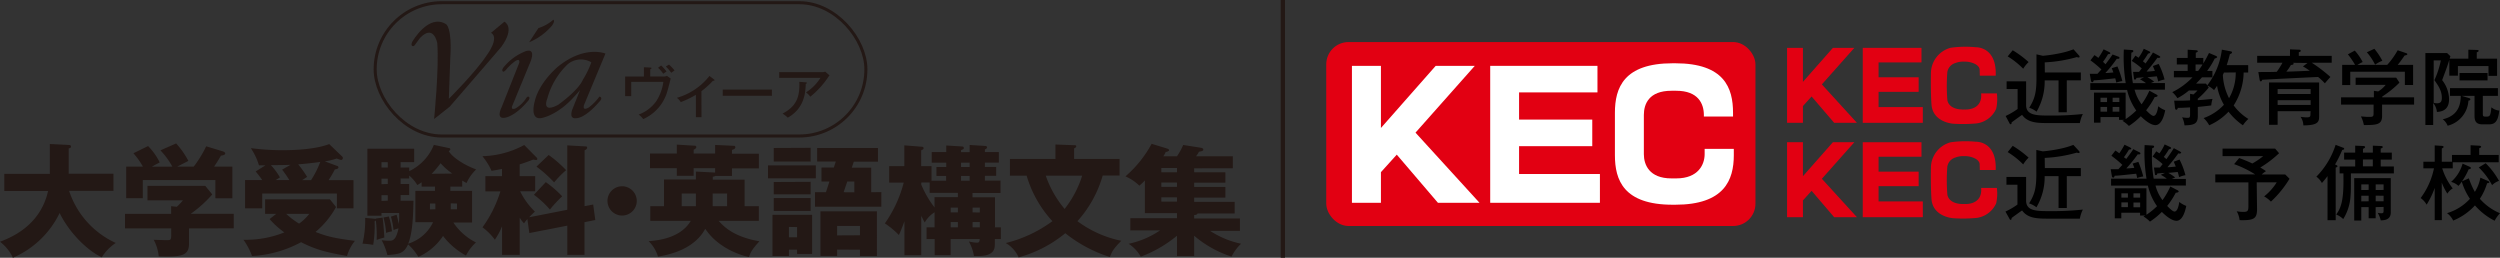 <svg xmlns="http://www.w3.org/2000/svg" width="582" height="60" viewBox="0 0 582 60"><rect x="0" y="0" width="582" height="60" fill="#333333" stroke="none"/><defs><style>.cls-1,.cls-5,.cls-6{fill:none;}.cls-2{fill:#e20012;}.cls-3{fill:#fff;}.cls-4{fill:#231815;}.cls-5,.cls-6{stroke:#231815;stroke-miterlimit:10;}.cls-5{stroke-width:0.71px;}</style></defs><title>logo</title><g id="レイヤー_2" data-name="レイヤー 2"><g id="レイヤー_2-2" data-name="レイヤー 2"><rect class="cls-1" width="582" height="60"/></g><g id="レイヤー_1-2" data-name="レイヤー 1"><rect class="cls-2" x="308.75" y="9.79" width="99.92" height="42.82" rx="5.19" ry="5.19"/><polygon class="cls-3" points="321.48 47.21 314.73 47.21 314.73 15.33 321.48 15.33 321.48 29.79 334.23 15.33 343.33 15.33 329.53 30.88 344.43 47.21 334.75 47.21 325.17 36 321.48 40.08 321.48 47.21"/><polygon class="cls-3" points="346.92 15.33 346.92 47.21 372.46 47.21 372.46 40.51 353.64 40.51 353.64 34.03 370.68 34.03 370.68 27.84 353.64 27.84 353.64 21.51 371.89 21.51 371.89 15.33 346.92 15.33"/><path class="cls-3" d="M396.84,34.65v1.24c0,2.37-1.45,5.64-6.6,5.64h-1.13c-5.19,0-6.42-3.21-6.42-5.64V26.77c0-2.54,1.16-5.64,6.42-5.64h1.13c5.08,0,6.42,3,6.42,5.64v.36h6.79v-.87c0-5.77-2-11.53-13.45-11.53h-.6c-11.43,0-13.45,5.76-13.45,11.53v9.87c0,5.77,2,11.53,13.45,11.53h.6c11.43,0,13.63-5.76,13.63-11.53V34.65Z"/><path d="M471.68,18.94v5.53c0,2.43,2.49,2.43,5.57,2.43a67.39,67.39,0,0,0,7.64-.36,7.63,7.63,0,0,0-.7,2.11H477c-2.55,0-4.9,0-6.25-1.9-.08,0-2.3,1.63-2.45,1.75,0,.15,0,.42-.21.42s-.21-.13-.29-.25L466.91,27a16.46,16.46,0,0,0,2.79-1.63V20.72h-2.56V18.94Zm-3.12-7.24a23.92,23.92,0,0,1,3.7,2.75A7.64,7.64,0,0,0,471,16a18.57,18.57,0,0,0-3.61-2.87Zm7.48,5.17h8.38v1.84h-3.27v7.43h-1.92V18.71H476A13.94,13.94,0,0,1,474.11,26a5.32,5.32,0,0,0-1.71-.91c1.24-2,1.69-3.42,1.69-6.86V12.65l1.5.34a34.74,34.74,0,0,0,4.31-.67,19,19,0,0,0,2.81-.84L484,12.92a.44.44,0,0,1,.13.3c0,.08-.06.17-.23.17a1.67,1.67,0,0,1-.42-.1,32.46,32.46,0,0,1-7.47,1.23Z"/><path d="M493.13,13.18c.09,0,.29.15.29.29,0,.28-.46.23-.63.21A32.07,32.07,0,0,1,490.13,17c.48,0,1.24-.08,1.86-.13-.08-.23-.13-.4-.38-1l1.33-.4a23.1,23.1,0,0,1,1.14,3.4,7.44,7.44,0,0,0-1.42.36c-.06-.32-.11-.59-.23-1-3.55.38-4,.44-5,.47-.11.32-.17.44-.36.44s-.29-.27-.3-.36l-.27-1.6c1,0,1.42,0,1.79,0,.47-.51.72-.8.93-1a24.25,24.25,0,0,0-2.56-2.13l.93-1.22c.38.25.59.4.91.65a17.66,17.66,0,0,0,1.22-2l1.25.61c.13.08.32.17.32.32s-.3.21-.53.19a17.21,17.21,0,0,1-1.18,1.79l.59.57c.47-.65,1.22-1.61,1.63-2.28Zm6,4.83c-.53,0-1.16.08-1.79.13,0,.15-.08.38-.32.38s-.21-.1-.25-.38l-.19-1.41,1.39,0,.63-.8a15.47,15.47,0,0,0-2.34-1.75l.87-1.23.72.49a10.47,10.47,0,0,0,1.22-2.09l1.22.57c.19.1.29.17.29.29s-.29.25-.51.27a17.13,17.13,0,0,1-1.2,1.79,5.32,5.32,0,0,1,.61.51c.1-.13,1.25-1.75,1.73-2.56l1.37.74c.17.1.34.21.34.32s-.29.21-.34.21a1,1,0,0,1-.32-.06c-1,1.37-1.16,1.56-2.54,3.23.65,0,1.39-.1,1.94-.15-.25-.61-.34-.84-.47-1.14l1.35-.49a17.6,17.6,0,0,1,1.37,3.63,5.93,5.93,0,0,0-1.48.46,10,10,0,0,0-.32-1.2l-2.2.21A11.22,11.22,0,0,1,501.49,19l-.78.34H504v1.54h-7.07a9.69,9.69,0,0,0,1.63,3.4,17.39,17.39,0,0,0,1.82-3.17L502,22c.17.09.29.17.29.32s-.36.29-.67.27a18.46,18.46,0,0,1-2,3.08c.4.42,1.27,1.31,1.71,1.31.7,0,1-1.46,1.1-2.24a6.13,6.13,0,0,0,1.63.93c-.21,1.06-.8,3.46-2.28,3.46-1.12,0-2.58-1.23-3.4-2.07a16.85,16.85,0,0,1-2.77,2.26,7.53,7.53,0,0,0-1.52-1.2l.44-.21h-1.22v-.66H489v1.31h-1.52v-7h7.37v6.17a16.33,16.33,0,0,0,2.47-2,13.53,13.53,0,0,1-2.13-4.79h-8.57V19.36h8.25a37.5,37.5,0,0,1-.44-7.83l1.75.11c.15,0,.46,0,.46.25s-.25.3-.46.38c0,.47-.06.89-.06,1.77a30.39,30.39,0,0,0,.42,5.32h3.06a10.19,10.19,0,0,0-1.42-.91ZM489,23.76h1.52v-1H489ZM490.53,26v-1.1H489V26Zm2.85-3.25h-1.56v1h1.56Zm0,2.15h-1.56V26h1.56Z"/><path d="M511.64,23.31c.7,0,3-.25,3.44-.29a7.17,7.17,0,0,0-.3,1.52c-.76.11-1,.13-3.13.36V27c0,1.73-.74,2.15-3.1,2.18A5.44,5.44,0,0,0,508,27.3a6.47,6.47,0,0,0,1.2.13c.46,0,.65,0,.65-.78V25c-1.61.09-2.11.11-2.87.11,0,.17-.1.44-.34.44s-.29-.32-.3-.46l-.19-1.65c1.52,0,2.79,0,3.7-.08V21.84l.78.15a8.79,8.79,0,0,0,.95-.93h-2a13.74,13.74,0,0,1-2.68,1.8,5.8,5.8,0,0,0-1.2-1.41A16.36,16.36,0,0,0,510.41,18h-4.33V16.51h3.21V15h-2.53V13.49h2.53V11.57l2,.13c.11,0,.36.06.36.23s-.34.3-.47.34v1.22h1.75v1.29c.7-1.16,1.06-1.92,1.33-2.45l1.58.67c.23.1.32.21.32.3s-.27.27-.57.32a18.64,18.64,0,0,1-1.77,2.89h1.23V18h-2.43c-.51.59-1.14,1.22-1.37,1.46h2.3l.65.91A19.62,19.62,0,0,1,511.64,23Zm.09-6.8c.53-.7.91-1.27,1-1.5h-1.6v1.5Zm7.58-4.56c.21,0,.3.17.3.29s-.21.28-.49.36c-.36,1.39-.55,2-.74,2.56h5v1.73h-1.06A14.57,14.57,0,0,1,520,24.54a12.2,12.2,0,0,0,3.42,3.15,7.65,7.65,0,0,0-1.27,1.48A15,15,0,0,1,518.8,26a13.72,13.72,0,0,1-4.5,3.17A6.12,6.12,0,0,0,513,27.49a11.85,11.85,0,0,0,4.73-3.1,13.18,13.18,0,0,1-1.6-4.41c-.25.38-.46.66-.7,1a5.32,5.32,0,0,0-1.6-1.08,17,17,0,0,0,3.42-8.34Zm-1.58,4.94c-.08.17-.11.28-.25.57a13.22,13.22,0,0,0,1.44,5.4,11.73,11.73,0,0,0,1.56-6Z"/><path d="M542.82,13v1.6h-4.65a34.89,34.89,0,0,1,4.35,3.32c-.32.34-1,1.12-1.29,1.48a13.15,13.15,0,0,0-1.58-1.48c-2.07.09-11.17.53-13,.65-.06.17-.19.38-.34.38s-.23-.21-.27-.38l-.3-1.8c.68,0,3.69,0,4.29-.06a17,17,0,0,0,1.33-2.11h-5.89V13h7.64V11.49l2.07.08c.19,0,.42,0,.42.25s-.21.27-.44.34V13Zm-4.9,12.88h-7.69v3.17h-2V19.2h11.66v7.73c0,1.29,0,2.26-3.67,2.26a3.64,3.64,0,0,0-.65-2,8.65,8.65,0,0,0,1.44.13c.87,0,.87-.23.87-1Zm-7.69-4h7.69V20.74h-7.69Zm7.69,1.44h-7.69v1.1h7.69Zm-4.1-8.7a.25.25,0,0,1,.13.21c0,.19-.23.27-.63.3a9.38,9.38,0,0,1-1.06,1.54c1.52,0,4-.15,5.47-.19-.85-.59-1.27-.85-1.61-1l1.06-.82Z"/><path d="M562,22.66v1.69h-7.45V27c0,2-1.23,2.13-4.24,2.11a7.43,7.43,0,0,0-.68-2c.23,0,1.25.1,1.46.1,1,0,1.06,0,1.25-.11s.23-.21.23-1V24.35H545V22.66h7.64V21.14l1,.15a6.6,6.6,0,0,0,1.75-1.54h-7V18.08h9.44l.76,1.16a23.52,23.52,0,0,1-4,3.23v.19Zm-6.25-7.56a18.6,18.6,0,0,0,2.43-3.4l2,.68c.13.06.25.11.25.25s-.32.27-.63.28c-.8,1.16-1,1.44-1.62,2.19h3.59v4.69h-1.92V16.7H547.14v3.1h-1.88V15.1h3a18.84,18.84,0,0,0-1.67-2.45l1.6-.87a12.25,12.25,0,0,1,1.84,2.66,11.1,11.1,0,0,0-1.22.67Zm-3-3.74a15.51,15.51,0,0,1,1.86,2.79,7.14,7.14,0,0,0-1.69.91A12.84,12.84,0,0,0,551,12.17Z"/><path d="M574.63,13.66V11.57l2,.06c.25,0,.4.06.4.21s-.21.27-.44.34v1.48h4.73v4h-2V15.38h-7.12v2.24h-2v-3.7c-.38,1.27-.51,1.63-1.67,4.73a7.4,7.4,0,0,1,1.61,4.41c0,1.42-.47,2.89-2.83,3a3.69,3.69,0,0,0-.86-2.07v5.11h-1.82V12.35h5.05l.76.72c0,.13-.09.34-.17.59Zm-8.07.4v9.88a3.5,3.5,0,0,0,.76.11c.93,0,1.14-.51,1.14-1.25,0-1.69-.8-2.81-1.73-4.14a21,21,0,0,0,1.5-4.6Zm8.11,8.74c.27.08.42.11.42.32s-.13.25-.44.3a6.41,6.41,0,0,1-4.84,5.85,3.42,3.42,0,0,0-1.14-1.5c4-.91,4.16-4,4.2-5.45h-2.51v-1.8h11.15v1.8H578v4.16c0,.53.06.67.65.67.95,0,1.14,0,1.35-2.17a3.22,3.22,0,0,0,1.84.76c-.29,2.15-.74,3.21-2.39,3.21h-1.52c-1.5,0-1.86-.76-1.86-2V22.32h-3Zm-2.09-4.08V17h6.52v1.71Z"/><polygon class="cls-2" points="419.72 28.59 416.03 28.59 416.03 11.14 419.72 11.14 419.72 19.06 426.7 11.14 431.69 11.14 424.13 19.65 432.29 28.59 426.99 28.59 421.74 22.46 419.72 24.69 419.72 28.59"/><polygon class="cls-2" points="433.65 11.14 433.65 28.59 447.63 28.59 447.63 24.93 437.33 24.93 437.33 21.38 446.66 21.38 446.66 17.99 437.33 17.99 437.33 14.53 447.32 14.53 447.32 11.14 433.65 11.14"/><path class="cls-2" d="M460.9,17.61h3.7C464.87,10.8,460,11,460,11a25,25,0,0,0-5.88.12,6.18,6.18,0,0,0-4.6,5.8c-.08,4.87.12,7.28.12,7.28.23,4.32,5.06,4.6,5.06,4.6a33.82,33.82,0,0,0,5.53-.08,5.83,5.83,0,0,0,4.48-3.39,10.47,10.47,0,0,0,.16-3.58h-3.66c.35,4.05-3.78,3.74-3.78,3.74-4,.16-4.09-2.26-4.09-2.26a41.65,41.65,0,0,1,0-6.47,2.66,2.66,0,0,1,1.91-2.1,4.91,4.91,0,0,1,2-.31,5.27,5.27,0,0,1,2.61.58c1.05.58,1,1.29,1,1.29Z"/><path d="M471.68,41.19v5.53c0,2.43,2.49,2.43,5.57,2.43a67.39,67.39,0,0,0,7.64-.36,7.63,7.63,0,0,0-.7,2.11H477c-2.55,0-4.9,0-6.25-1.9-.08,0-2.3,1.63-2.45,1.75,0,.15,0,.42-.21.42s-.21-.13-.29-.25l-.93-1.67a16.46,16.46,0,0,0,2.79-1.63V43h-2.56V41.19Zm-3.12-7.24a23.92,23.92,0,0,1,3.7,2.75A7.64,7.64,0,0,0,471,38.28a18.57,18.57,0,0,0-3.61-2.87Zm7.48,5.17h8.38V41h-3.27v7.43h-1.92V41H476a13.94,13.94,0,0,1-1.92,7.26,5.32,5.32,0,0,0-1.71-.91c1.24-2,1.69-3.42,1.69-6.86V34.9l1.5.34a34.74,34.74,0,0,0,4.31-.67,19,19,0,0,0,2.81-.84L484,35.16a.44.44,0,0,1,.13.3c0,.08-.06.17-.23.17a1.67,1.67,0,0,1-.42-.1,32.46,32.46,0,0,1-7.47,1.23Z"/><path d="M498,35.43c.09,0,.29.15.29.29,0,.28-.46.23-.63.21A32.07,32.07,0,0,1,495,39.21c.48,0,1.24-.08,1.86-.13-.08-.23-.13-.4-.38-1l1.33-.4a23.1,23.1,0,0,1,1.14,3.4,7.44,7.44,0,0,0-1.42.36c-.06-.32-.11-.59-.23-1-3.55.38-4,.44-5,.47-.11.32-.17.44-.36.44s-.29-.27-.3-.36l-.27-1.6c1,0,1.42,0,1.79,0,.47-.51.72-.8.93-1a24.25,24.25,0,0,0-2.56-2.13l.93-1.22c.38.25.59.4.91.65a17.66,17.66,0,0,0,1.22-2l1.25.61c.13.08.32.17.32.32s-.3.21-.53.19a17.21,17.21,0,0,1-1.18,1.79L495,37c.47-.65,1.22-1.61,1.63-2.28Zm6,4.83c-.53,0-1.16.08-1.79.13,0,.15-.08.38-.32.38s-.21-.1-.25-.38L501.44,39l1.39,0,.63-.8a15.47,15.47,0,0,0-2.34-1.75l.87-1.23.72.49a10.47,10.47,0,0,0,1.22-2.09l1.22.57c.19.1.29.17.29.29s-.29.25-.51.27a17.13,17.13,0,0,1-1.2,1.79,5.32,5.32,0,0,1,.61.51c.1-.13,1.25-1.75,1.73-2.56l1.37.74c.17.1.34.21.34.32s-.29.21-.34.21a1,1,0,0,1-.32-.06c-1,1.37-1.16,1.56-2.54,3.23.65,0,1.39-.1,1.94-.15-.25-.61-.34-.84-.47-1.14l1.35-.49a17.6,17.6,0,0,1,1.37,3.63,5.93,5.93,0,0,0-1.48.46,10,10,0,0,0-.32-1.2l-2.2.21a11.22,11.22,0,0,1,1.61,1.06l-.78.34h3.27v1.54h-7.07a9.69,9.69,0,0,0,1.63,3.4,17.39,17.39,0,0,0,1.82-3.17l1.65.85c.17.09.29.17.29.32s-.36.29-.67.27a18.46,18.46,0,0,1-2,3.08c.4.42,1.27,1.31,1.71,1.31.7,0,1-1.46,1.1-2.24a6.13,6.13,0,0,0,1.63.93c-.21,1.06-.8,3.46-2.28,3.46-1.12,0-2.58-1.23-3.4-2.07a16.85,16.85,0,0,1-2.77,2.26,7.53,7.53,0,0,0-1.52-1.2l.44-.21h-1.22v-.66h-4.37v1.31h-1.52v-7h7.37V50a16.33,16.33,0,0,0,2.47-2,13.53,13.53,0,0,1-2.13-4.79h-8.57V41.6h8.25a37.5,37.5,0,0,1-.44-7.83l1.75.11c.15,0,.46,0,.46.25s-.25.3-.46.38c0,.47-.06.89-.06,1.77a30.39,30.39,0,0,0,.42,5.32h3.06a10.19,10.19,0,0,0-1.42-.91ZM493.86,46h1.52V45h-1.52Zm1.52,2.22v-1.1h-1.52v1.1ZM498.23,45h-1.56v1h1.56Zm0,2.15h-1.56v1.1h1.56Z"/><path d="M525.44,48.67c0,2.3-.78,2.66-4.06,2.58a5.23,5.23,0,0,0-.68-2.07,8.77,8.77,0,0,0,1.65.15c1,0,1.08-.4,1.08-1.37V42.46h-7.71V40.6H525a24.37,24.37,0,0,0-4.9-2.39l1.18-1.42a32.59,32.59,0,0,1,3.06,1.27,16.87,16.87,0,0,0,2.53-1.71h-9.46V34.59h12.23l.93,1.08A25.29,25.29,0,0,1,526.19,39a15.34,15.34,0,0,1,1.33.84,6.61,6.61,0,0,0-1,.78H532l1,1a24.84,24.84,0,0,1-4.33,5.32,6.6,6.6,0,0,0-1.58-1.22,12.68,12.68,0,0,0,2.93-3.27h-4.66Z"/><path d="M543.75,51.27h-1.9V41c-.55.74-.95,1.18-1.31,1.61a4.46,4.46,0,0,0-1.29-1.48,18.55,18.55,0,0,0,4.48-7.41l1.71.65c.11,0,.29.13.29.27s-.09.19-.46.27a28.2,28.2,0,0,1-1.67,3.38c.4.17.57.25.57.42s-.29.27-.42.3Zm1.8-10.9h-.89V38.75h3.63v-1.6h-2.58V35.52h2.58V33.91l1.86.08c.19,0,.44.06.44.25a.26.26,0,0,1-.15.23l-.34.19v.87h2.3V33.91l1.82.08c.17,0,.48,0,.48.25a.27.27,0,0,1-.17.23,2.41,2.41,0,0,0-.3.13v.93h2.58v1.63h-2.58v1.6h3.06v1.61h-10c0,3.88,0,4.29-.09,5.28A11.26,11.26,0,0,1,545.5,51a5,5,0,0,0-1.63-1.06c1.1-1.5,1.69-3.19,1.69-7.85Zm7.5,7.85v2.6h-1.63v-2.6h-1.71v3.12h-1.65V41.47h8.51v8c0,1.82-1.71,1.82-2.34,1.82a5.93,5.93,0,0,0-.7-1.75,3.84,3.84,0,0,0,.84.11c.51,0,.53-.21.53-.61v-.87Zm-1.63-4V42.93h-1.71v1.31Zm0,2.64V45.57h-1.71v1.31Zm-1.33-9.73v1.6h2.3v-1.6Zm4.81,7.09V42.93h-1.84v1.31Zm-1.84,1.33v1.31h1.84V45.57Z"/><path d="M568.46,51.25H566.8v-7.5a19.59,19.59,0,0,1-1.88,3.89,5,5,0,0,0-1.39-1.54,17.26,17.26,0,0,0,3.1-6.92h-2.47V37.65h2.64v-3.8l1.67.11c.08,0,.4.06.4.23s-.11.21-.42.38v3.08h2.37V36.07h4.33V33.81l2,.11c.27,0,.46.11.46.25a.22.22,0,0,1-.15.21l-.3.13v1.56h4.54v1.71H571v1.41h-2.45A14.41,14.41,0,0,0,571,43.86a3.52,3.52,0,0,0-1.25,1.22,13.82,13.82,0,0,1-1.31-2.58Zm6.29-9.73a20.31,20.31,0,0,0,1.39,3.15,9.14,9.14,0,0,0,1.29-3.31l1.71.74c.3.13.4.23.4.32s-.29.23-.36.23H579a13.87,13.87,0,0,1-1.69,3.63A12.74,12.74,0,0,0,582,49.64a7.68,7.68,0,0,0-1.25,1.75,15.19,15.19,0,0,1-4.58-3.57,14.05,14.05,0,0,1-5.07,3.53,4.5,4.5,0,0,0-1.44-1.73A11.69,11.69,0,0,0,575,46.28a15,15,0,0,1-1.9-4,7.3,7.3,0,0,1-.78,1,3.76,3.76,0,0,0-1.71-.93,8.73,8.73,0,0,0,2.68-4.26l1.58.7c.13.06.36.17.36.34s-.42.29-.53.29a15.39,15.39,0,0,1-1.54,2.79ZM578.67,38a18.27,18.27,0,0,1,3.1,4.1,4.37,4.37,0,0,0-1.61,1,16.45,16.45,0,0,0-3.1-4.12Z"/><polygon class="cls-2" points="419.72 50.56 416.03 50.56 416.03 33.11 419.72 33.11 419.72 41.02 426.7 33.11 431.69 33.11 424.13 41.62 432.29 50.56 426.99 50.56 421.74 44.42 419.72 46.66 419.72 50.56"/><polygon class="cls-2" points="433.65 33.11 433.65 50.56 447.63 50.56 447.63 46.89 437.33 46.89 437.33 43.34 446.66 43.34 446.66 39.96 437.33 39.96 437.33 36.49 447.32 36.49 447.32 33.11 433.65 33.11"/><path class="cls-2" d="M460.9,39.58h3.7C464.87,32.76,460,33,460,33a25,25,0,0,0-5.88.12,6.18,6.18,0,0,0-4.6,5.8c-.08,4.87.12,7.28.12,7.28.23,4.32,5.06,4.6,5.06,4.6a33.82,33.82,0,0,0,5.53-.08,5.83,5.83,0,0,0,4.48-3.39,10.47,10.47,0,0,0,.16-3.58h-3.66c.35,4.05-3.78,3.74-3.78,3.74-4,.16-4.09-2.26-4.09-2.26a41.65,41.65,0,0,1,0-6.47,2.66,2.66,0,0,1,1.91-2.1,4.91,4.91,0,0,1,2-.31,5.27,5.27,0,0,1,2.61.58c1.05.58,1,1.29,1,1.29Z"/><path class="cls-4" d="M1,44.47v-4h10.6V33.53l4.39.22c.17,0,.53,0,.53.36s-.28.36-.53.45v5.88H26.41v4H16.09A20.31,20.31,0,0,0,26.95,56.56a10.88,10.88,0,0,0-3.25,3.33c-2.83-1.26-7.27-5.15-9.82-10.3A21.5,21.5,0,0,1,3,60a10,10,0,0,0-3-3.72c2.35-.92,9.35-3.58,11.19-11.81Z"/><path class="cls-4" d="M44,53.17v3.64c0,2.88-2.13,3-7.05,2.88a10,10,0,0,0-1.17-3.86c.42,0,2.6.08,3.08.08,1,0,1-.14,1-1.57V53.17H29.1V49.79H39.84V48l1.32.14a13.44,13.44,0,0,0,1.43-1.51H34.33V43.27H47.79l1.62,2a29,29,0,0,1-5,4.5h10v3.39ZM40.12,38.79A17.88,17.88,0,0,0,37.35,35L41,33.39a19.17,19.17,0,0,1,2.85,4.06c-.39.22-2.24,1.15-2.6,1.34H45.1A26.89,26.89,0,0,0,48,34.06l3.95,1.2c.14.06.48.2.48.48s-.45.42-1,.5c-.73,1.26-.92,1.54-1.59,2.55h4.25v7.36H50.14V41.92H33.24v4.22H29.38V38.79h3.89a17.73,17.73,0,0,0-2.21-3.11L34.47,34a14.48,14.48,0,0,1,2.71,3.81c-1.2.64-1.48.78-1.79,1Z"/><path class="cls-4" d="M64.3,49.79H61.72V46.4H76.8l1.43,1.79A20.16,20.16,0,0,1,73.45,54c2.57,1,4.25,1.45,9.18,2.07a10.17,10.17,0,0,0-1.85,3.53c-4.53-.84-7-1.34-10.69-3.22a26.94,26.94,0,0,1-11.42,3.22,15,15,0,0,0-2-3.78A24.05,24.05,0,0,0,66.2,54.1,19.4,19.4,0,0,1,62.76,51ZM78.54,38.65a.34.34,0,0,1,.25.34c0,.28-.42.39-.84.45a24.12,24.12,0,0,1-1.45,2.49h5.79V48.5H78.43V45.06H61.05V48.5h-4V41.92h4c-.48-.7-1-1.4-1.54-2l2.29-1.43c-1.06,0-1.18,0-1.51,0a14.88,14.88,0,0,0-1.9-4,58.57,58.57,0,0,0,7.39.48c3.3,0,7.89-.28,10.86-1.43l3,2.88a.39.39,0,0,1,.17.34.43.43,0,0,1-.42.48,7,7,0,0,1-1-.34,15.21,15.21,0,0,1-2.77.67Zm-10.91-.28c-1.59.06-2.1.06-4.56.08a15.07,15.07,0,0,1,2.1,2.85l-1,.62h3.19a28.11,28.11,0,0,0-1.68-2.43Zm-1,11.42a18.29,18.29,0,0,0,3,2.27A11.44,11.44,0,0,0,72,49.79Zm5.79-7.86a21.07,21.07,0,0,0,2.13-4.23c-.39.06-2.63.36-5.12.56a29.26,29.26,0,0,1,2.07,2.91l-1.15.76Z"/><path class="cls-4" d="M87.44,50.88l1.62-.22c.25,1.45.39,4.42.42,4.64a12.88,12.88,0,0,0-1.79.56,28.21,28.21,0,0,0-.2-4.56.4.4,0,0,1-.28.2A27.33,27.33,0,0,1,86.88,57a25,25,0,0,0-2.49-.28,22.92,22.92,0,0,0,.62-6l2.15.2a1.45,1.45,0,0,1,.31.06ZM95.27,39v.84A11.53,11.53,0,0,0,101,33.73l3.47.73c.11,0,.36.08.36.28s-.22.36-.36.45c.87,1.46,3.61,3.25,6.38,4.25a10.48,10.48,0,0,0-2.24,3.16,11.53,11.53,0,0,1-1-.56v1.4h-2.77v1h5.06V51.8h-4.36a13.64,13.64,0,0,0,5.26,4.64,10.75,10.75,0,0,0-2.32,3.05,16.85,16.85,0,0,1-5.34-4.56A13.54,13.54,0,0,1,97.4,59.8,12.78,12.78,0,0,0,95,56.89c-1,2.18-2.1,2.27-4.81,2.49a15.71,15.71,0,0,0-1.34-3.47,12,12,0,0,0,1.65.14c.84,0,1.68,0,2.27-2.88a6.5,6.5,0,0,0-1.15.39A16.78,16.78,0,0,0,91,50.43L92.33,50a21.69,21.69,0,0,1,.5,2.15,15.06,15.06,0,0,0,.08-2.57H88.81v.64H85.53V34.62H96.42v3.13H93.26V39Zm-5,0V37.76H88.81V39Zm0,3.83V41.59H88.81v1.29Zm0,3.89V45.45H88.81v1.32Zm.25,3.67a16.63,16.63,0,0,1,.73,3.47,7,7,0,0,0-1.37.36,16.55,16.55,0,0,0-.62-3.58Zm2.74-8.84v1.29h2v2.57h-2v1.32h3c-.08,3.3-.17,7.39-1.23,10a9.56,9.56,0,0,0,5.79-5H96.7V44.44h4.56v-1H98.15v-1c-.36.25-.5.36-1,.64a8.36,8.36,0,0,0-1.9-2.21v.67Zm8.09,7.16V47.38h-1.26v1.37Zm3.95-8.31A14.48,14.48,0,0,1,102.57,38a26.61,26.61,0,0,1-2.07,2.46Zm-.36,6.94v1.37h1.45V47.38Z"/><path class="cls-4" d="M132.06,48.84v-15l4.31.25c.22,0,.31.08.31.28,0,.36-.39.53-.59.62V48l2-.39.5,3.61-2.52.5v7.61h-4V52.53l-8.84,1.73L122.77,51a8.67,8.67,0,0,0-.78,1,7.27,7.27,0,0,1-1-1.34v8.67h-4.11V52.67a15.41,15.41,0,0,1-1.68,3.13,13.39,13.39,0,0,0-2.88-2.88,28.15,28.15,0,0,0,4.17-8.37H113V41h3.86V39.32c-1.15.25-1.79.34-2.43.45a14.86,14.86,0,0,0-2.13-3.41,21.54,21.54,0,0,0,9.74-2.6l2.91,2.94a.39.39,0,0,1,.14.28.26.26,0,0,1-.25.28c-.14,0-.53-.08-.7-.11-1.29.5-2.15.81-3.16,1.12V41h3.61v3.53h-3.5a16.78,16.78,0,0,0,3.44,4.73,16.74,16.74,0,0,0-1.34,1.32Zm-5-6.44a24.44,24.44,0,0,1,3.81,3.3c-.81.78-2,2-2.85,3.08a23.29,23.29,0,0,0-3.72-3.44Zm.67-6.32a28,28,0,0,1,4.06,3.53A22.76,22.76,0,0,0,129,42.46a28.45,28.45,0,0,0-4.11-3.67Z"/><path class="cls-4" d="M148.24,46.77a3.41,3.41,0,1,1-3.41-3.41A3.43,3.43,0,0,1,148.24,46.77Z"/><path class="cls-4" d="M176.66,48v3.41h-9.35c1.51,1.76,4.06,3.83,9.49,4.76-1.85,2-2.15,2.77-2.43,3.67-2.35-.48-7.39-2.32-10.18-6.58-2.71,5-8.76,6.07-11,6.49A8.56,8.56,0,0,0,151,56.14c3.89-.25,7.86-1.43,9.82-4.73h-9.43V48h3.19V41.78H162V39.94l4.28.22c.08,0,.11,0,.2,0v-1h-5v1.76h-3.92V39.15h-6.24V35.74h6.24V33.67l4.2.25a.3.3,0,0,1,.34.31c0,.28-.25.45-.62.64v.87h5v-2l4.28.2c.17,0,.42,0,.42.36s-.48.53-.78.59v.9h6.27v3.41H170.4v1.76h-3.83a1.64,1.64,0,0,1-.64.17v.7h7.41V48ZM162,48V45.06h-3.3V48Zm7.27,0V45.06h-3.36V48Z"/><path class="cls-4" d="M189.93,38.51v3H178.79v-3ZM189.06,50v9.12h-3.5v-1h-1.9v1.48h-3.83V50Zm-.34-15.59v3.19h-8.59V34.45Zm0,7.92v2.91h-8.59V42.37Zm0,3.78v3h-8.59v-3Zm-5.06,6.72v2.41h1.9V52.86Zm21.52-8.11v3.41H189.73V44.75h2.55l.81-2.49h-1.85V39h2.88l.45-1.4h-4.34V34.45h14.16v3.19h-5.62l-.48,1.4h4.53v5.71Zm-10.3,13.38v1.48H191V49.2h13.15V59.61H200.2V58.13Zm5.32-3.33V52.59h-5.32V54.8Zm-1.31-10V42.26h-1.65l-.84,2.49Z"/><path class="cls-4" d="M233,52.92v2.74h-1.4v1c0,1.12,0,2.94-3.86,2.94-.31,0-.53,0-1,0a10.1,10.1,0,0,0-1.2-3.39,9.33,9.33,0,0,0,1.87.28c.42,0,.62-.06.67-.84h-6.77v3.75h-3.72V55.66H215.7V52.92h1.87v-3.5a6.65,6.65,0,0,0-2.29,2.38c-.31-.56-.48-.9-.81-1.57v9.18h-3.92V51.52c-.59,1.62-.92,2.41-1.29,3.19A20.54,20.54,0,0,0,206,52a29.22,29.22,0,0,0,4.39-9.49H207V38.68h3.53V33.84l3.92.31c.34,0,.56.08.56.34s-.11.28-.56.5v3.69h2.41v3.39h3.39V40.95H218V38.87h2.29v-1h-3.39V35.4h3.39V33.87l3.58.22c.11,0,.5,0,.5.34s-.11.28-.64.53v.45h2V33.75l3.55.22c.2,0,.5.06.5.31s-.06.25-.5.53v.59h3.25v2.46h-3.25v1h2.63v2.07h-2.63v1.12h3.64v2.88h-6.52v1h5.23v7Zm-18.55-10a23.06,23.06,0,0,0,3.11,5.37V45.9H223v-1h-6.58V42.48h-1.93ZM223,49.45V48.33h-1.68v1.12Zm0,3.47V51.69h-1.68v1.23Zm.73-15.05v1h2v-1Zm0,3.08v1.12h2V40.95Zm4.37,8.51V48.33h-1.68v1.12Zm0,3.47V51.69h-1.68v1.23Z"/><path class="cls-4" d="M235.11,40.89V37h10.6V33.64l4.48.17c.14,0,.36,0,.36.25s-.22.34-.5.5V37h10.58v3.86h-3.92a27,27,0,0,1-5.88,10.63,25.53,25.53,0,0,0,10.21,4.56c-1.76,1.82-2.1,2.32-2.66,3.78A32,32,0,0,1,248,54.29a29,29,0,0,1-10.86,5.62,7.17,7.17,0,0,0-3-3.33A30.57,30.57,0,0,0,245,51.49a26.7,26.7,0,0,1-6-10.6Zm8.34,0a24.42,24.42,0,0,0,4.39,7.75,23.83,23.83,0,0,0,4.09-7.75Z"/><path class="cls-4" d="M278,40.11h7.27v2.41H278v1h7.27V46H278v1h9.43v2.69h-8.65c-.06.34-.59.36-.78.36v.81h10.66v2.88H281.7a21.21,21.21,0,0,0,7.22,3,10.45,10.45,0,0,0-2.21,3A25.37,25.37,0,0,1,278,54.88v4.73h-4V54.88a29.17,29.17,0,0,1-8.42,4.87,9,9,0,0,0-2.83-3,20.45,20.45,0,0,0,7.3-3.11h-6.91V50.79h10.86V49.62h-7.47V42a15.13,15.13,0,0,1-1.29,1.23A10.65,10.65,0,0,0,262,41.06a26.77,26.77,0,0,0,6.1-7.58l3.47,1.06c.28.08.59.2.59.42s-.48.39-.78.42a5.9,5.9,0,0,1-.56,1H274a15.23,15.23,0,0,0,1.45-2.63l3.95.62c.31.06.73.11.73.45s-.42.39-1,.5a7.78,7.78,0,0,1-.7,1.06H287v2.8H278Zm-4-1h-3.64v1h3.64Zm0,3.39h-3.64v1h3.64Zm0,3.44h-3.64v1h3.64Z"/><rect class="cls-5" x="87.34" y="0.63" width="114.24" height="31.03" rx="15.51" ry="15.51"/><path class="cls-4" d="M154.27,17.81a2.09,2.09,0,0,0,1-.15l.87.63c-.12.44-.6,2.36-.72,2.73a10.08,10.08,0,0,1-5.67,6.7,6.56,6.56,0,0,0-1.06-1.06,8.62,8.62,0,0,0,4.09-3.11,10.94,10.94,0,0,0,1.65-4.49h-7.48v3.32h-1.42V17.81h4.37V15.65l1.47.08c.17,0,.29,0,.29.15s-.2.21-.29.25v1.67Zm-.35-2.57a13.2,13.2,0,0,1,1.25,1.39l-.76.54a8,8,0,0,0-1.22-1.39Zm1.82-.21a11.5,11.5,0,0,1,1.3,1.37c-.08.05-.6.42-.78.55A8.69,8.69,0,0,0,155,15.49Z"/><path class="cls-4" d="M163.31,27.29H162V22.07a21.6,21.6,0,0,1-3.51,1.7,4.37,4.37,0,0,0-.9-1,14.84,14.84,0,0,0,7.57-5.09l1.09.83a.23.23,0,0,1,.09.17c0,.12-.15.15-.36.11a19.81,19.81,0,0,1-2.69,2.44Z"/><path class="cls-4" d="M179.7,20.85V22.3H168.25V20.85Z"/><path class="cls-4" d="M191.37,16.8a2.3,2.3,0,0,0,.74-.12l1,.88a5.87,5.87,0,0,0-.47.64,20.39,20.39,0,0,1-4,4.31,4.77,4.77,0,0,0-1-1A10.88,10.88,0,0,0,191,18.13H181.4V16.8Zm-3.79,2.37c.07,0,.25,0,.25.13s-.16.21-.25.25c-.08,1.92-.24,5.61-4.18,7.84a7.74,7.74,0,0,0-1.22-.94c2.84-1.53,4.09-3.39,3.9-7.41Z"/><path class="cls-4" d="M96,9.68s3.79-6.59,7.83-4.06c0,0,1.45.67,1,7.85L104.49,23s6.16-6.1,8.83-10.15c0,0,3.05-4,1-5.22l3.11-2.58s2.61,1.26-.73,5.87c0,0-6,7-12,13.91l-3.64,2.88s1.2-11.85.73-17.69c0,0-.82-4.52-4-1.19,0,0-1,1.33-1.28,1.73S95.43,10.78,96,9.68Z"/><path class="cls-4" d="M118.11,15.87s3-3.23,2.79-1.29l-4.17,10.5s-1.29,2.55.65,2.35c0,0,2.32-.06,5.6-4,0,0,.62-.79,0-.94,0,0-.26-.06-.57.5A7.3,7.3,0,0,1,120,25.24s-1.23.53-.7-.7L123.23,15s1.89-3.83-.75-3.12a12.34,12.34,0,0,0-5.06,3.57s-.84.85-.31,1.23C117.11,16.66,117.29,16.92,118.11,15.87Z"/><path class="cls-4" d="M125.34,6.54l-2.16,3.3A14,14,0,0,0,128.47,6s.84-1.06.35-1.41A9.86,9.86,0,0,1,125.34,6.54Z"/><path class="cls-4" d="M139.56,22.47A12.17,12.17,0,0,1,137.09,25s-1.54,1-1.14-.53l5-12s-4.8-2-11,3c0,0-4.49,3.65-5.5,8.27,0,0-1.32,4.62,2,3.65,0,0,3.17-.66,6.65-4.27,0,0,1.54-1.63,1.94-2.16l-1.72,4.31s-1.1,2.51.84,2.24c0,0,1.85.22,5.33-3.79C139.43,23.75,140.57,22.82,139.56,22.47Zm-9.64,1.94c-4,2.11-2.51-1.45-2.51-1.45a17.35,17.35,0,0,1,4.31-7.57,4.75,4.75,0,0,1,5.94-.88,20.16,20.16,0,0,1-1.94,4C134.63,21.11,129.92,24.41,129.92,24.41Z"/><line class="cls-6" x1="298.65" x2="298.65" y2="60"/></g></g></svg>